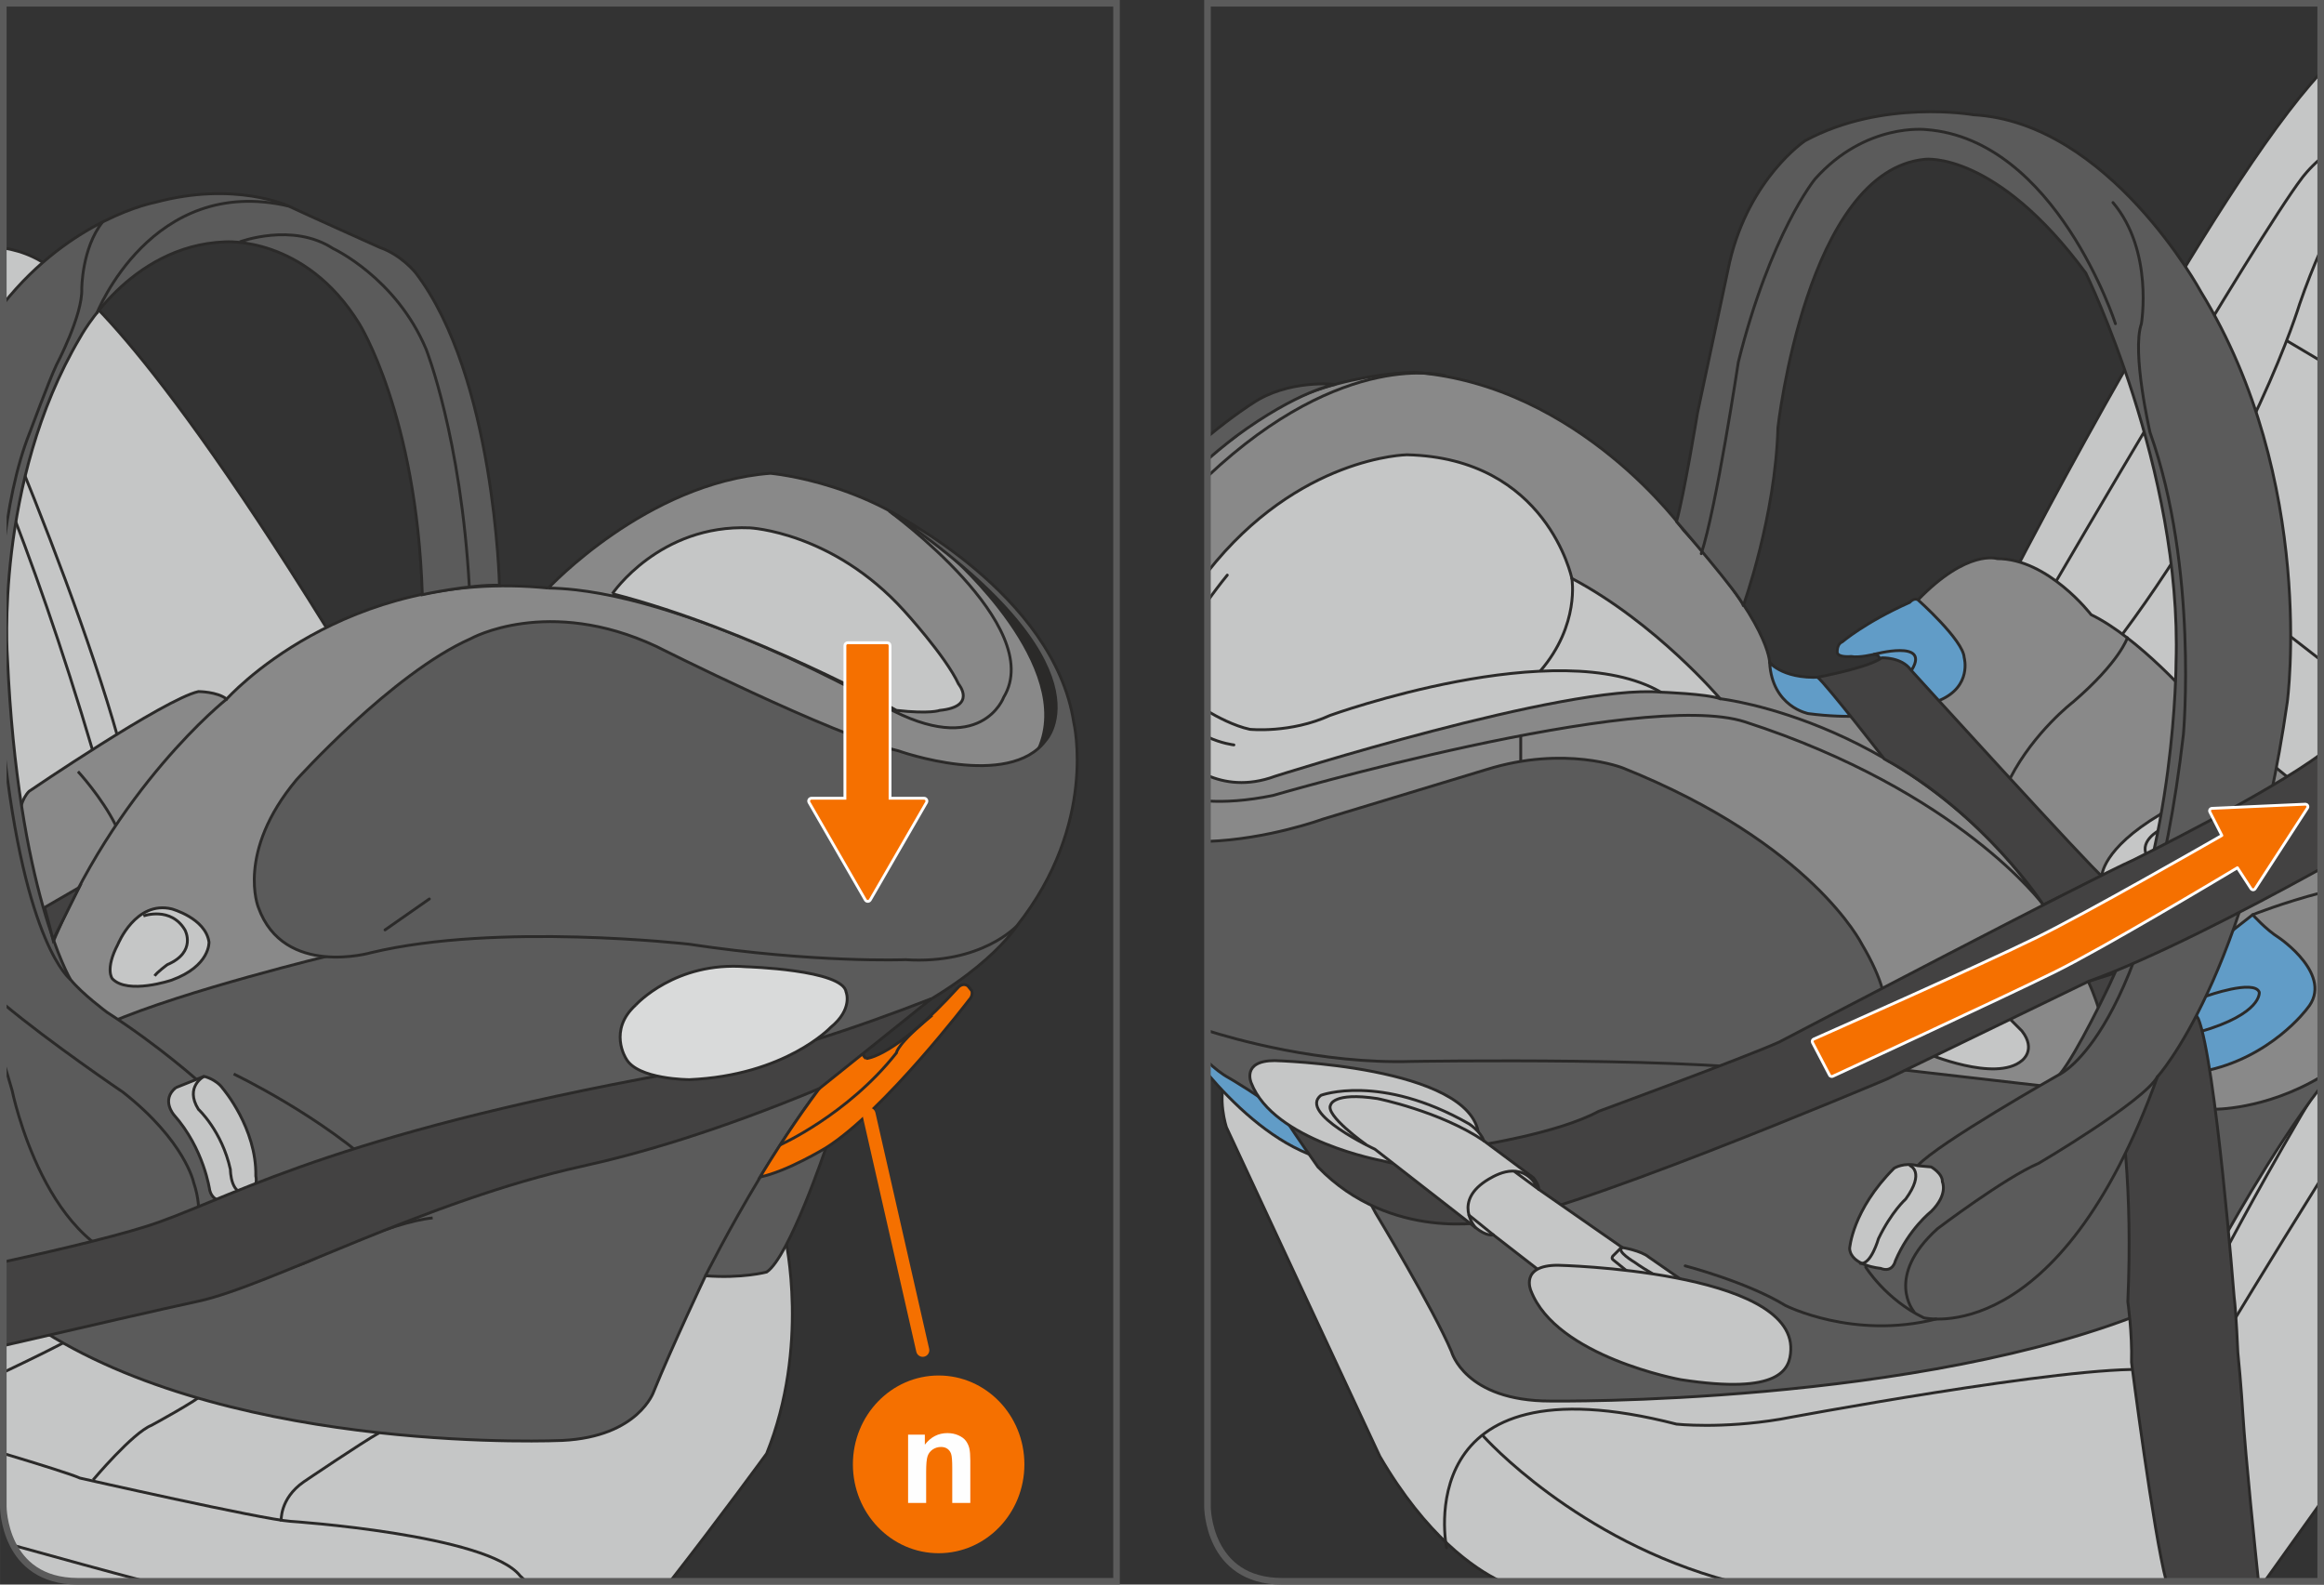 <?xml version="1.0" encoding="UTF-8"?>
<!DOCTYPE svg PUBLIC "-//W3C//DTD SVG 1.1//EN" "http://www.w3.org/Graphics/SVG/1.1/DTD/svg11.dtd">
<!-- Creator: CorelDRAW 2017 -->
<svg xmlns="http://www.w3.org/2000/svg" xml:space="preserve" width="62.26mm" height="42.45mm" version="1.1" style="shape-rendering:geometricPrecision; text-rendering:geometricPrecision; image-rendering:optimizeQuality; fill-rule:evenodd; clip-rule:evenodd"
viewBox="0 0 2988.63 2037.73"
 xmlns:xlink="http://www.w3.org/1999/xlink">
 <rect x="0" y="0" width="2988.63" height="2037.73" fill="#333333" stroke="none"/>
 <defs>
  <style type="text/css">
   <![CDATA[
    .str2 {stroke:#FEFEFE;stroke-width:3.66;stroke-miterlimit:4}
    .str0 {stroke:#2B2A29;stroke-width:3.66;stroke-miterlimit:4}
    .str3 {stroke:#FEFEFE;stroke-width:3.66;stroke-linecap:round;stroke-linejoin:round;stroke-miterlimit:4}
    .str1 {stroke:#2B2A29;stroke-width:3.66;stroke-linecap:round;stroke-linejoin:round;stroke-miterlimit:4}
    .fil1 {fill:none;fill-rule:nonzero}
    .fil9 {fill:#FEFEFE;fill-rule:nonzero}
    .fil7 {fill:#D9DADA;fill-rule:nonzero}
    .fil0 {fill:#C5C6C6;fill-rule:nonzero}
    .fil4 {fill:#898989;fill-rule:nonzero}
    .fil3 {fill:#5B5B5B;fill-rule:nonzero}
    .fil6 {fill:#434242;fill-rule:nonzero}
    .fil2 {fill:#2B2A29;fill-rule:nonzero}
    .fil8 {fill:#619CC7;fill-rule:nonzero}
    .fil5 {fill:#F57000;fill-rule:nonzero}
   ]]>
  </style>
 </defs>
 <g id="Слой_x0020_1">
  <path class="fil0" d="M861.94 2033.5c62.89,-80.45 123.94,-164.21 123.94,-164.21 55.64,-137.91 24.2,-275.84 24.2,-275.84l-590.4 -786.38c-256.48,-413.77 -343.59,-452.48 -343.59,-452.48 -20.62,-21.45 -46.58,-31.64 -71.85,-35.77l0 1618.66c0,0 0,96.02 96,96.02l0 0 761.71 0z"/>
  <path class="fil1 str0" d="M861.94 2033.5c62.89,-80.45 123.94,-164.21 123.94,-164.21 55.64,-137.91 24.2,-275.84 24.2,-275.84l-590.4 -786.38c-256.48,-413.77 -343.59,-452.48 -343.59,-452.48 -20.62,-21.45 -46.58,-31.64 -71.85,-35.77"/>
  <path class="fil1 str0" d="M4.23 543.69c51.81,124.5 112.45,280.54 148.07,407.35"/>
  <path class="fil1 str0" d="M119.64 966.76c-39.88,-135.33 -80.04,-247.87 -115.41,-337"/>
  <path class="fil1 str0" d="M4.23 1869.07c49.56,14.89 88.77,27.2 98.47,31.69 0,0 234.71,53.23 271,55.65 0,0 254.06,16.95 295.22,70.18 0,0 2.88,2.37 7.15,6.92"/>
  <path class="fil1 str0" d="M4.23 1764.89c34.35,-16.4 75.96,-36.6 81.53,-40.78"/>
  <path class="fil1 str0" d="M119.64 1903.18c0,0 50.82,-60.49 75.02,-70.18 0,0 58.06,-31.45 67.74,-41.13"/>
  <path class="fil1 str0" d="M361.6 1956.41c0,0 -2.42,-29.04 29.04,-50.82 0,0 75,-50.8 96.78,-62.91"/>
  <path class="fil1 str0" d="M17.15 1987.27c60.21,16.75 118.84,32.8 169.72,46.23"/>
  <path class="fil2" d="M1304.07 954.66l56.86 30.24c0,0 25.4,-96.78 -36.29,-171.8 0,0 -38.71,-50.8 -68.98,-66.54l30.25 98 19.35 85.89 -1.2 24.2z"/>
  <path class="fil1 str0" d="M1304.07 954.66l56.86 30.24c0,0 25.4,-96.78 -36.29,-171.8 0,0 -38.71,-50.8 -68.98,-66.54l30.25 98 19.35 85.89 -1.2 24.2"/>
  <path class="fil3" d="M1114.13 1361.17c-12.09,0 9.68,-38.71 9.68,-38.71 140.34,-61.71 183.89,-131.87 183.89,-131.87l-27.23 -5.45 -181.47 -7.26 -190.54 -14.52 -386.54 -3.62 -214.15 39.91 -274.01 123.42 -29.52 11.4 0 338.05c31.76,26.32 53.72,40.72 53.72,40.72 252.85,158.49 665.4,139.13 665.4,139.13 98,-4.84 117.35,-62.91 117.35,-62.91 23,-56.86 66.54,-148.82 66.54,-148.82 47.2,3.64 78.64,-4.82 78.64,-4.82 29.04,-19.35 76.22,-159.71 76.22,-159.71l52.03 -114.93z"/>
  <path class="fil1 str0" d="M1114.13 1361.17c-12.09,0 9.68,-38.71 9.68,-38.71 140.34,-61.71 183.89,-131.87 183.89,-131.87l-27.23 -5.45 -181.47 -7.26 -190.54 -14.52 -386.54 -3.62 -214.15 39.91 -274.01 123.42 -29.52 11.4m0 338.05c31.76,26.32 53.72,40.72 53.72,40.72 252.85,158.49 665.4,139.13 665.4,139.13 98,-4.84 117.35,-62.91 117.35,-62.91 23,-56.86 66.54,-148.82 66.54,-148.82 47.2,3.64 78.64,-4.82 78.64,-4.82 29.04,-19.35 76.22,-159.71 76.22,-159.71l52.03 -114.93"/>
  <path class="fil4" d="M705.2 756.25c0,0 125.82,-135.51 285.53,-147.6 0,0 140.33,12.09 234.69,108.89 0,0 158.49,139.13 110.11,245.6l-3.64 18.14 -48.38 16.95 -220.19 9.67 -169.38 -50.82 -164.53 -48.38 -241.97 60.49 -89.52 108.88 7.25 67.74 21.77 82.28c0,0 -191.15,45.98 -285.51,87.11l-133.09 60.49 -4.1 0.91 0 -317.11 21.04 -15.31c0,0 2.42,-16.93 12.11,-26.6 0,0 174.21,-118.57 217.76,-128.24 0,0 24.2,0 36.31,9.67 0,0 150,-169.38 413.76,-142.76z"/>
  <path class="fil1 str0" d="M705.2 756.25c0,0 125.82,-135.51 285.53,-147.6 0,0 140.33,12.09 234.69,108.89 0,0 158.49,139.13 110.11,245.6l-3.64 18.14 -48.38 16.95 -220.19 9.67 -169.38 -50.82 -164.53 -48.38 -241.97 60.49 -89.52 108.88 7.25 67.74 21.77 82.28c0,0 -191.15,45.98 -285.51,87.11l-133.09 60.49 -4.1 0.91m0 -317.11l21.04 -15.31c0,0 2.42,-16.93 12.11,-26.6 0,0 174.21,-118.57 217.76,-128.24 0,0 24.2,0 36.31,9.67 0,0 150,-169.38 413.76,-142.76"/>
  <path class="fil1 str0" d="M1143.16 657.04c0,0 203.25,147.6 147.6,239.55 0,0 -29.04,79.85 -152.44,12.09 0,0 -261.33,-150.02 -433.11,-152.44"/>
  <path class="fil3" d="M1146.79 659.47c0,0 208.7,103.44 234.1,269.79 0,0 31.16,129.75 -73.19,261.32 0,0 -45.37,49.9 -143.37,43.55 0,0 -116.15,4.54 -278.57,-19.96 0,0 -245.9,-28.13 -408.32,10.89 0,0 -112.51,32.67 -145.17,-58.07 0,0 -29.03,-70.77 49.01,-164.23 0,0 123.4,-137.01 224.11,-181.48 0,0 98.91,-55.34 238.64,9.99 0,0 226.85,114.32 311.24,134.29 0,0 142.45,50.82 189.65,-13.62 0,0 90.13,-94.97 -198.12,-292.47z"/>
  <path class="fil1 str0" d="M1146.79 659.47c0,0 208.7,103.44 234.1,269.79 0,0 31.16,129.75 -73.19,261.32 0,0 -45.37,49.9 -143.37,43.55 0,0 -116.15,4.54 -278.57,-19.96 0,0 -245.9,-28.13 -408.32,10.89 0,0 -112.51,32.67 -145.17,-58.07 0,0 -29.03,-70.77 49.01,-164.23 0,0 123.4,-137.01 224.11,-181.48 0,0 98.91,-55.34 238.64,9.99 0,0 226.85,114.32 311.24,134.29 0,0 142.45,50.82 189.65,-13.62 0,0 90.13,-94.97 -198.12,-292.47"/>
  <path class="fil0" d="M151.7 1214.17c0,0 22.69,-56.25 68.96,-45.37 0,0 43.56,11.79 48.09,42.64 0,0 1.81,30.86 -48.09,49.01 0,0 -56.25,19.05 -76.22,-1.81 0,0 -9.97,-11.8 7.26,-44.47z"/>
  <path class="fil1 str0" d="M151.7 1214.17c0,0 22.69,-56.25 68.96,-45.37 0,0 43.56,11.79 48.09,42.64 0,0 1.81,30.86 -48.09,49.01 0,0 -56.25,19.05 -76.22,-1.81 0,0 -9.97,-11.8 7.26,-44.47"/>
  <path class="fil1 str0" d="M184.36 1177.88c0,0 35.39,-12.7 53.53,18.15 0,0 15.43,28.13 -22.67,44.45 0,0 -13.62,9.99 -16.34,14.52"/>
  <path class="fil1 str0" d="M291.43 899.02c0,0 -143.97,113.73 -227.44,323.02"/>
  <path class="fil1 str0" d="M100.28 992.17c0,0 30.25,32.67 48.4,68.96"/>
  <path class="fil1 str0" d="M220.66 1649.71c0,0 116.14,1.81 183.3,-30.85 0,0 97.98,-47.18 152.42,-52.64"/>
  <path class="fil1 str0" d="M300.51 1381.13c0,0 114.32,54.44 192.36,128.85"/>
  <path class="fil1 str0" d="M907.24 1640.64c0,0 116.15,-233.51 216.55,-318.18"/>
  <path class="fil3" d="M256.35 1391.42c0,0 -50.82,-45.98 -118.56,-89.53 0,0 -32.67,-24.2 -47.19,-42.33 0,0 -67.74,-113.73 -81.05,-413.77 0,0 -16.95,-225.02 93.15,-411.34 0,0 62.91,-118.56 186.31,-123.4 0,0 102.85,-8.47 173,105.25 0,0 73.8,117.35 81.07,348.44 0,0 61.69,-13.31 99.2,-12.11 0,0 -6.04,-268.58 -107.67,-401.66 0,0 -18.15,-22.98 -45.98,-32.67 0,0 -94.37,-42.33 -117.36,-53.22 0,0 -68.96,-32.67 -171.8,-4.84 0,0 -107.24,19.85 -195.26,130.52l0 973.42c3.76,12.12 7.57,24.87 11.37,38.14 0,0 43.55,215.34 177.85,225.02 0,0 47.18,-7.26 65.33,-14.51 0,0 54.44,-35.09 53.23,-79.85l-16.94 -87.11 -38.71 -54.44z"/>
  <path class="fil1 str0" d="M256.35 1391.42c0,0 -50.82,-45.98 -118.56,-89.53 0,0 -32.67,-24.2 -47.19,-42.33 0,0 -67.74,-113.73 -81.05,-413.77 0,0 -16.95,-225.02 93.15,-411.34 0,0 62.91,-118.56 186.31,-123.4 0,0 102.85,-8.47 173,105.25 0,0 73.8,117.35 81.07,348.44 0,0 61.69,-13.31 99.2,-12.11 0,0 -6.04,-268.58 -107.67,-401.66 0,0 -18.15,-22.98 -45.98,-32.67 0,0 -94.37,-42.33 -117.36,-53.22 0,0 -68.96,-32.67 -171.8,-4.84 0,0 -107.24,19.85 -195.26,130.52m0 973.42c3.76,12.12 7.57,24.87 11.37,38.14 0,0 43.55,215.34 177.85,225.02 0,0 47.18,-7.26 65.33,-14.51 0,0 54.44,-35.09 53.23,-79.85l-16.94 -87.11 -38.71 -54.44"/>
  <path class="fil0" d="M226.1 1398.67l36.29 -14.51c0,0 15.74,3.62 24.2,15.73 0,0 43.55,50.8 42.35,112.51 0,0 3.62,13.29 -7.27,19.35l-25.4 12.09c0,0 -21.78,6.06 -26.62,-13.31 0,0 -7.27,-53.23 -45.98,-96.78 0,0 -16.94,-19.36 2.42,-35.09z"/>
  <path class="fil1 str0" d="M226.1 1398.67l36.29 -14.51c0,0 15.74,3.62 24.2,15.73 0,0 43.55,50.8 42.35,112.51 0,0 3.62,13.29 -7.27,19.35l-25.4 12.09c0,0 -21.78,6.06 -26.62,-13.31 0,0 -7.27,-53.23 -45.98,-96.78 0,0 -16.94,-19.36 2.42,-35.09"/>
  <path class="fil1 str0" d="M262.4 1384.16c0,0 -25.4,13.31 -7.27,42.35 0,0 30.25,27.82 41.13,77.42 0,0 0,38.71 25.42,27.82"/>
  <path class="fil1 str0" d="M215.22 1622.49c0,0 59.29,-25.4 33.87,-101.63 0,0 -10.89,-53.24 -90.73,-116.15 0,0 -94.07,-63.69 -154.12,-114.01"/>
  <path class="fil1 str0" d="M90.61 1259.54c0,0 -58.8,-42.63 -86.38,-303.14m0 -248.66c5.87,-51.98 16.23,-107.23 34.35,-152.32 0,0 24.2,-65.33 33.87,-85.89 0,0 33.89,-64.12 32.67,-98 0,0 0,-52.02 26.62,-85.89"/>
  <path class="fil1 str0" d="M124.48 402.98c0,0 70.18,-179.05 246.8,-137.92"/>
  <path class="fil1 str0" d="M308.37 311.03c0,0 67.76,-25.4 119.78,8.47 0,0 81.07,37.51 119.78,129.44 0,0 44.76,112.53 55.65,306.09"/>
  <path class="fil5" d="M1114.13 1361.17c0,0 36.29,-1.2 118.56,-91.95 0,0 6.06,-6.05 12.11,-1.2l4.82 6.05c0,0 2.42,6.04 -3.62,12.09 0,0 -108.87,142.77 -183.89,189.95 0,0 -49.6,30.25 -84.69,37.51 0,0 71.38,-120.98 137.91,-186.31 0,0 -13.29,27.82 -1.2,33.87z"/>
  <path class="fil1 str0" d="M1114.13 1361.17c0,0 36.29,-1.2 118.56,-91.95 0,0 6.06,-6.05 12.11,-1.2l4.82 6.05c0,0 2.42,6.04 -3.62,12.09 0,0 -108.87,142.77 -183.89,189.95 0,0 -49.6,30.25 -84.69,37.51 0,0 71.38,-120.98 137.91,-186.31 0,0 -13.29,27.82 -1.2,33.87"/>
  <path class="fil1 str0" d="M1002.82 1472.48c0,0 87.11,-38.71 150.02,-118.56 0,0 0,-10.89 45.98,-48.4"/>
  <path class="fil0" d="M787.47 763.51c0,0 60.49,-89.53 176.64,-84.69 0,0 106.47,4.84 198.41,106.47 0,0 53.24,58.07 70.18,94.36 0,0 24.2,29.04 -24.2,33.89 0,0 -12.09,4.84 -55.65,0 0,0 -186.31,-104.04 -365.37,-150.02z"/>
  <path class="fil1 str0" d="M787.47 763.51c0,0 60.49,-89.53 176.64,-84.69 0,0 106.47,4.84 198.41,106.47 0,0 53.24,58.07 70.18,94.36 0,0 24.2,29.04 -24.2,33.89 0,0 -12.09,4.84 -55.65,0 0,0 -186.31,-104.04 -365.37,-150.02"/>
  <line class="fil1 str1" x1="495.12" y1="1195.84" x2="552.12" y2= "1156.03" />
  <path class="fil6" d="M57.33 1166.99l44.45 -25.71 -33.56 67.45c0,0 -7.27,-29.04 -10.89,-41.74z"/>
  <path class="fil1 str0" d="M57.33 1166.99l44.45 -25.71 -33.56 67.45c0,0 -7.27,-29.04 -10.89,-41.74"/>
  <path class="fil6" d="M1197.77 1284.28c-101.32,39.46 -204.19,73.31 -288.31,87.89 -461.22,79.85 -600.83,162.16 -705.14,199.5 -40.26,14.42 -118.8,33.38 -200.09,51.24l0 107.59c99.14,-22.95 206.68,-47.66 250.92,-57.19 91.33,-19.7 291.62,-129.11 493.91,-173.63 71.12,-15.67 171.25,-44.25 304.58,-99.8l144.15 -115.61z"/>
  <path class="fil1 str0" d="M1197.77 1284.28c-101.32,39.46 -204.19,73.31 -288.31,87.89 -461.22,79.85 -600.83,162.16 -705.14,199.5 -40.26,14.42 -118.8,33.38 -200.09,51.24m0 107.59c99.14,-22.95 206.68,-47.66 250.92,-57.19 91.33,-19.7 291.62,-129.11 493.91,-173.63 71.12,-15.67 171.25,-44.25 304.58,-99.8l144.15 -115.61"/>
  <path class="fil5" d="M1115.96 1159.14c-1.31,0 -2.49,-0.68 -3.15,-1.81l-72.38 -125.37c-0.64,-1.13 -0.64,-2.51 0,-3.64 0.66,-1.12 1.85,-1.81 3.15,-1.81l42.95 0 0 -196.32c0,-2.02 1.62,-3.64 3.64,-3.64l50.81 0c2,0 3.62,1.63 3.62,3.64l0 196.34 43.76 -0.02c1.31,0 2.49,0.7 3.15,1.83 0.64,1.12 0.64,2.51 0,3.62l-72.39 125.37c-0.66,1.13 -1.86,1.81 -3.15,1.81z"/>
  <path class="fil1 str2" d="M1115.96 1159.14c-1.31,0 -2.49,-0.68 -3.15,-1.81l-72.38 -125.37c-0.64,-1.13 -0.64,-2.51 0,-3.64 0.66,-1.12 1.85,-1.81 3.15,-1.81l42.95 0 0 -196.32c0,-2.02 1.62,-3.64 3.64,-3.64l50.81 0c2,0 3.62,1.63 3.62,3.64l0 196.34 43.76 -0.02c1.31,0 2.49,0.7 3.15,1.83 0.64,1.12 0.64,2.51 0,3.62l-72.39 125.37c-0.66,1.13 -1.86,1.81 -3.15,1.81"/>
  <path class="fil7" d="M817.71 1292.21c0,0 50.82,-56.25 141.55,-48.99 0,0 125.22,3.62 128.84,32.67 0,0 9.08,21.76 -19.95,45.37 0,0 -58.08,61.69 -181.48,67.15 0,0 -67.15,0 -81.66,-27.23 0,0 -23.59,-36.29 12.7,-68.96z"/>
  <path class="fil1 str0" d="M817.71 1292.21c0,0 50.82,-56.25 141.55,-48.99 0,0 125.22,3.62 128.84,32.67 0,0 9.08,21.76 -19.95,45.37 0,0 -58.08,61.69 -181.48,67.15 0,0 -67.15,0 -81.66,-27.23 0,0 -23.59,-36.29 12.7,-68.96"/>
  <path class="fil3" d="M4.23 4.23l-4.23 0 0 1933.24c0.01,0.36 -0.03,24.88 12.45,49.9 12.35,25.05 38.29,50.48 87.79,50.35l1339.84 0 0 -2037.72 -1440.08 0 0 4.23 4.23 0 0 4.23 1427.38 0 0 2020.79 -1331.38 0c-46.5,-0.15 -68.55,-22.71 -80.22,-45.67 -5.74,-11.48 -8.65,-23.1 -10.11,-31.8 -0.73,-4.35 -1.08,-7.98 -1.27,-10.48 -0.17,-2.51 -0.17,-3.81 -0.17,-3.83l0 -1933.24 -4.23 0 0 4.23 0 -4.23z"/>
  <path class="fil0" d="M1929.55 2033.5c-33.69,-16.22 -95.15,-57.88 -155.17,-160.76l-197.15 -422.95c0,0 -12.72,-38.15 0,-66.77l884.04 -442.02 133.56 -213.07c0,0 249.47,-482.98 389.58,-634.36l0 1839.07 -72.04 100.86 -982.82 0z"/>
  <path class="fil1 str1" d="M1929.55 2033.5c-33.69,-16.22 -95.15,-57.88 -155.17,-160.76l-197.15 -422.95c0,0 -12.72,-38.15 0,-66.77l884.04 -442.02 133.56 -213.07c0,0 249.47,-482.98 389.58,-634.36m0 1839.07l-72.04 100.86"/>
  <path class="fil1 str1" d="M2728.39 816.97c168.55,-225.79 228.95,-426.12 228.95,-426.12 8.54,-24.75 17.63,-47.75 27.07,-69.11"/>
  <path class="fil1 str1" d="M2642.53 750.19c0,0 257.59,-442.02 317.99,-521.53 0,0 8.86,-12.12 23.9,-24.93"/>
  <path class="fil1 str1" d="M2941.45 438.55c0,0 17.28,10.16 42.97,25.52"/>
  <path class="fil1 str1" d="M2935.09 810.61c0,0 20.04,15.12 49.33,38.17"/>
  <path class="fil1 str1" d="M1860.25 1990.39c0,0 -50.89,-248.04 295.74,-158.99 0,0 57.24,6.35 133.56,-6.37 0,0 372.06,-69.96 473.82,-63.59"/>
  <path class="fil1 str1" d="M1907.95 1847.3c0,0 119.38,133.91 316.62,186.21"/>
  <path class="fil1 str1" d="M2861.95 1608.79c0,0 53.52,-102.16 122.46,-216.82"/>
  <path class="fil1 str1" d="M2862.2 1715.58c0,0 55.41,-91.94 122.22,-198.75"/>
  <path class="fil8" d="M1552.79 1380.89c32.99,38.7 78.36,82.01 129.37,102.83l50.89 -53 -59.36 -144.16 -120.9 -31.71 0 126.05z"/>
  <path class="fil1 str1" d="M1552.79 1380.89c32.99,38.7 78.36,82.01 129.37,102.83l50.89 -53 -59.36 -144.16 -120.9 -31.71"/>
  <path class="fil3" d="M1552.79 1365.17c8.96,8.55 18.28,15.93 27.61,21.03 0,0 142.05,80.55 188.68,173.83 0,0 74.2,122.96 97.52,178.09 0,0 16.95,63.6 127.19,63.6 0,0 477.01,6.35 775.93,-118.73l84.79 -80.56c0,0 65.7,-120.82 129.89,-204.53l0 -68.1 -252.85 -5.1 -604.2 -25.43 -574.57 -19.03 0 84.93z"/>
  <path class="fil1 str1" d="M1552.79 1365.17c8.96,8.55 18.28,15.93 27.61,21.03 0,0 142.05,80.55 188.68,173.83 0,0 74.2,122.96 97.52,178.09 0,0 16.95,63.6 127.19,63.6 0,0 477.01,6.35 775.93,-118.73l84.79 -80.56c0,0 65.7,-120.82 129.89,-204.53m0 -68.1l-252.85 -5.1 -604.2 -25.43 -574.57 -19.03"/>
  <path class="fil4" d="M1819.97 478.84c0,0 -142.05,0 -231.09,82.67 0,0 -14.48,10.09 -36.09,27.5l0 528.47 12.77 1.6 48.77 -19.09 311.62 -59.35 161.13 21.2 267.12 180.2 91.16 133.56 184.43 21.2 216.25 29.68c0,0 66.11,1.43 138.36,-41.6l0 -350.88 -163.8 -133.28c0,0 -69.97,-80.57 -131.44,-110.24 0,0 -55.12,-72.09 -120.85,-72.09 0,0 -38.17,-12.72 -101.76,53l16.95 63.61 -8.47 38.15 -53 14.85 -106.01 4.23 -40.27 -40.29c0,0 0,-50.87 -110.24,-169.6 0,0 -133.56,-186.56 -345.56,-203.51z"/>
  <path class="fil1 str1" d="M1819.97 478.84c0,0 -142.05,0 -231.09,82.67 0,0 -14.48,10.09 -36.09,27.5m0 528.47l12.77 1.6 48.77 -19.09 311.62 -59.35 161.13 21.2 267.12 180.2 91.16 133.56 184.43 21.2 216.25 29.68c0,0 66.11,1.43 138.36,-41.6m0 -350.88l-163.8 -133.28c0,0 -69.97,-80.57 -131.44,-110.24 0,0 -55.12,-72.09 -120.85,-72.09 0,0 -38.17,-12.72 -101.76,53l16.95 63.61 -8.47 38.15 -53 14.85 -106.01 4.23 -40.27 -40.29c0,0 0,-50.87 -110.24,-169.6 0,0 -133.56,-186.56 -345.56,-203.51"/>
  <path class="fil0" d="M2021.37 743.83c0,0 -31.8,-154.76 -212,-158.99 0,0 -139.37,1.62 -256.58,150.81l0 261.58c21.75,9.39 51.23,14.18 86.98,1.01 0,0 373.11,-118.73 496.08,-108.13 0,0 59.37,2.12 76.32,8.49 0,0 -82.67,-97.53 -190.8,-154.77z"/>
  <path class="fil1 str1" d="M2021.37 743.83c0,0 -31.8,-154.76 -212,-158.99 0,0 -139.37,1.62 -256.58,150.81m0 261.58c21.75,9.39 51.23,14.18 86.98,1.01 0,0 373.11,-118.73 496.08,-108.13 0,0 59.37,2.12 76.32,8.49 0,0 -82.67,-97.53 -190.8,-154.77"/>
  <path class="fil1 str1" d="M2021.37 743.83c0,0 10.6,59.36 -40.29,118.73"/>
  <path class="fil1 str1" d="M1552.79 914.45c11.76,7 33.96,19.03 54.47,23.43 0,0 52.26,5.44 103.13,-17.88 0,0 294.01,-106.21 425.46,-29.89"/>
  <path class="fil1 str1" d="M1586.77 957.95c0,0 -16.27,-1.87 -33.98,-10.31m0 -174.4c7.4,-10.61 15.84,-21.81 25.49,-33.66"/>
  <path class="fil1 str1" d="M2212.17 898.59c0,0 250.15,27.57 415.52,265.01 0,0 -108.11,-146.28 -383.71,-235.32 -133.76,-43.22 -606.94,94.66 -606.94,94.66 -34.17,6.99 -61.95,8.53 -84.24,7.11m0 -417.37c175.89,-165.73 305.33,-129.6 305.33,-129.6"/>
  <path class="fil3" d="M1552.79 1082.04c77.26,-2.61 148.45,-28.69 148.45,-28.69l209.89 -63.61c101.76,-31.78 175.96,-2.12 175.96,-2.12 243.79,97.53 307.39,226.85 307.39,226.85 106.01,178.07 -91.16,167.47 -91.16,167.47 -91.16,-23.32 -487.61,-16.95 -487.61,-16.95 -117.34,3.61 -231.6,-29.68 -262.93,-39.63l0 -243.32zm0 -520.28c33.57,-27.76 57.3,-42.66 57.3,-42.66 46.64,-31.8 106.81,-24.76 106.81,-24.76 0,0 -47.45,7.81 -128,67.16 0,0 -14.46,10.86 -36.1,29.52l0 -29.27z"/>
  <path class="fil1 str1" d="M1552.79 1082.04c77.26,-2.61 148.45,-28.69 148.45,-28.69l209.89 -63.61c101.76,-31.78 175.96,-2.12 175.96,-2.12 243.79,97.53 307.39,226.85 307.39,226.85 106.01,178.07 -91.16,167.47 -91.16,167.47 -91.16,-23.32 -487.61,-16.95 -487.61,-16.95 -117.34,3.61 -231.6,-29.68 -262.93,-39.63m0 -763.6c33.57,-27.76 57.3,-42.66 57.3,-42.66 46.64,-31.8 106.81,-24.76 106.81,-24.76 0,0 -47.45,7.81 -128,67.16 0,0 -14.46,10.86 -36.1,29.52"/>
  <path class="fil8" d="M2896.93 1176.31c0,0 16.95,19.09 33.92,29.68 0,0 72.09,48.76 36.04,91.16 0,0 -46.64,63.59 -133.56,80.56 0,0 -10.6,-55.12 -14.83,-72.09l29.68 -91.16 48.76 -38.15z"/>
  <path class="fil1 str1" d="M2896.93 1176.31c0,0 16.95,19.09 33.92,29.68 0,0 72.09,48.76 36.04,91.16 0,0 -46.64,63.59 -133.56,80.56 0,0 -10.6,-55.12 -14.83,-72.09l29.68 -91.16 48.76 -38.15"/>
  <path class="fil1 str1" d="M2837.5 1280.85c0,0 61.54,-21.85 67.9,-4.9 0,0 4.23,27.57 -76.32,50.89"/>
  <path class="fil0" d="M2477.17 1354.39c0,0 89.04,38.15 122.96,9.53 0,0 19.09,-13.77 0,-38.15l-28.62 -28.62 -94.34 57.24z"/>
  <path class="fil1 str1" d="M2477.17 1354.39c0,0 89.04,38.15 122.96,9.53 0,0 19.09,-13.77 0,-38.15l-28.62 -28.62 -94.34 57.24"/>
  <path class="fil8" d="M2275.77 851.95c0,0 19.08,24.39 75.25,18.02 0,0 56.19,-11.65 63.6,-15.9 0,0 7.42,-10.6 -4.23,-12.72 0,0 -20.19,4.96 -29.72,2.85 0,0 -16.61,1.78 -17.98,-4.96 0,0 -1.07,-10.6 6.35,-13.78 0,0 29.68,-25.44 86.92,-50.87 0,0 5.3,-6.37 10.6,-3.18 0,0 58.3,51.94 59.36,74.19 0,0 10.6,37.11 -31.79,55.12 0,0 -62.55,30.76 -168.55,16.97 0,0 -46.63,-8.48 -49.82,-65.72z"/>
  <path class="fil1 str1" d="M2275.77 851.95c0,0 19.08,24.39 75.25,18.02 0,0 56.19,-11.65 63.6,-15.9 0,0 7.42,-10.6 -4.23,-12.72 0,0 -20.19,4.96 -29.72,2.85 0,0 -16.61,1.78 -17.98,-4.96 0,0 -1.07,-10.6 6.35,-13.78 0,0 29.68,-25.44 86.92,-50.87 0,0 5.3,-6.37 10.6,-3.18 0,0 58.3,51.94 59.36,74.19 0,0 10.6,37.11 -31.79,55.12 0,0 -62.55,30.76 -168.55,16.97 0,0 -46.63,-8.48 -49.82,-65.72"/>
  <path class="fil1 str1" d="M2410.39 841.35c0,0 71.02,-19.08 48.75,19.09"/>
  <path class="fil6" d="M2337.37 870.89c0,0 65.5,-12.19 82.47,-24.91 0,0 25.5,-1.2 37.37,15.41 0,0 237.25,260.86 245.74,265.11l-75.26 37.1c0,0 -76.32,-117.66 -204.58,-187.63 0,0 -74.07,-95.54 -85.74,-105.08z"/>
  <path class="fil1 str1" d="M2337.37 870.89c0,0 65.5,-12.19 82.47,-24.91 0,0 25.5,-1.2 37.37,15.41 0,0 237.25,260.86 245.74,265.11l-75.26 37.1c0,0 -76.32,-117.66 -204.58,-187.63 0,0 -74.07,-95.54 -85.74,-105.08"/>
  <path class="fil1 str1" d="M2735.81 820.16c0,0 -9.53,30.74 -69.95,82.67 0,0 -49.82,38.17 -80.56,97.53"/>
  <path class="fil0" d="M2702.95 1126.49c0,0 0,-34.44 74.73,-78.96 0,0 14.31,-14.31 7.14,23.85l-15.1 38.17 -65.98 21.46 -0.79 -4.51z"/>
  <path class="fil1 str1" d="M2702.95 1126.49c0,0 0,-34.44 74.73,-78.96 0,0 14.31,-14.31 7.14,23.85l-15.1 38.17 -65.98 21.46 -0.79 -4.51"/>
  <path class="fil1 str1" d="M2776.09 1068.2c0,0 -23.84,12.72 -15.9,31"/>
  <path class="fil6" d="M2685.46 1262.18c0,0 63.6,124.02 50.89,411.81 0,0 5.83,39.75 4.76,77.92 0,0 28.14,219.77 44.71,281.6l118.55 0c-3.73,-35.53 -16.55,-159.13 -20.15,-216.43 0,0 -2.14,-36.56 -6.37,-77.9 0,0 -2.12,-50.89 -4.78,-71.55 0,0 -23.84,-303.7 -46.11,-357.76l-23.84 -36.58 -87.45 -20.66 -30.21 9.53z"/>
  <path class="fil1 str1" d="M2685.46 1262.18c0,0 63.6,124.02 50.89,411.81 0,0 5.83,39.75 4.76,77.92 0,0 28.14,219.77 44.71,281.6m118.55 0c-3.73,-35.53 -16.55,-159.13 -20.15,-216.43 0,0 -2.14,-36.56 -6.37,-77.9 0,0 -2.12,-50.89 -4.78,-71.55 0,0 -23.84,-303.7 -46.11,-357.76l-23.84 -36.58 -87.45 -20.66 -30.21 9.53"/>
  <path class="fil3" d="M2399.26 1629.46c0,0 25.43,41.34 74.73,65.2 0,0 173.3,42.93 300.52,-310.05 0,0 116.07,-127.21 166.93,-481.78 0,0 38.17,-284.6 -111.29,-527.88 0,0 -117.66,-217.83 -292.56,-227.36 0,0 -116.09,-20.68 -216.25,33.38 0,0 -71.55,47.71 -96.98,155.83 0,0 -34.99,163.77 -41.34,193.98 0,0 -17.49,106.52 -27.04,139.91 0,0 82.69,95.41 85.88,108.13 0,0 41.34,-114.5 44.52,-228.97 0,0 36.56,-330.71 189.21,-345.02 0,0 90.63,-11.15 206.7,146.28 0,0 124.01,252.81 116.07,500.85 0,0 0,235.32 -85.86,414.99 0,0 -41.34,87.45 -63.61,114.48 0,0 -157.4,89.04 -182.85,117.66l-66.77 130.38z"/>
  <path class="fil1 str1" d="M2399.26 1629.46c0,0 25.43,41.34 74.73,65.2 0,0 173.3,42.93 300.52,-310.05 0,0 116.07,-127.21 166.93,-481.78 0,0 38.17,-284.6 -111.29,-527.88 0,0 -117.66,-217.83 -292.56,-227.36 0,0 -116.09,-20.68 -216.25,33.38 0,0 -71.55,47.71 -96.98,155.83 0,0 -34.99,163.77 -41.34,193.98 0,0 -17.49,106.52 -27.04,139.91 0,0 82.69,95.41 85.88,108.13 0,0 41.34,-114.5 44.52,-228.97 0,0 36.56,-330.71 189.21,-345.02 0,0 90.63,-11.15 206.7,146.28 0,0 124.01,252.81 116.07,500.85 0,0 0,235.32 -85.86,414.99 0,0 -41.34,87.45 -63.61,114.48 0,0 -157.4,89.04 -182.85,117.66l-66.77 130.38"/>
  <path class="fil1 str1" d="M2461.27 1686.7c0,0 -38.16,-44.52 30.21,-106.53 0,0 85.86,-65.18 130.38,-84.26 0,0 135.16,-79.51 152.65,-111.31"/>
  <path class="fil1 str1" d="M2648.88 1381.42c0,0 114.48,-52.46 159,-437.24 0,0 19.09,-213.07 -42.93,-387.97 0,0 -23.84,-103.35 -11.13,-139.93 0,0 15.9,-93.8 -36.58,-155.81"/>
  <path class="fil1 str1" d="M2720.44 416.29c0,0 -76.32,-236.91 -243.28,-249.63 0,0 -77.9,-9.53 -143.1,63.6 0,0 -57.24,69.96 -98.57,235.32 0,0 -28.62,189.21 -47.71,246.45"/>
  <path class="fil6" d="M1896.82 1473.65c0,0 106.53,-15.9 158.99,-44.52 0,0 186.04,-68.37 232.14,-89.04 0,0 410.23,-214.64 454.75,-233.73 0,0 173.58,-85.53 241.71,-136.49l0 147.4c-101.15,55.71 -217.25,115.46 -298.95,144.9 0,0 -216.25,104.94 -259.18,125.62 0,0 -438.84,186.02 -510.38,182.84 0,0 -127.21,27.04 -221.01,-69.95 0,0 -27.03,-38.15 -41.35,-60.42 0,0 136.74,50.89 243.28,33.4z"/>
  <path class="fil1 str1" d="M1896.82 1473.65c0,0 106.53,-15.9 158.99,-44.52 0,0 186.04,-68.37 232.14,-89.04 0,0 410.23,-214.64 454.75,-233.73 0,0 173.58,-85.53 241.71,-136.49m0 147.4c-101.15,55.71 -217.25,115.46 -298.95,144.9 0,0 -216.25,104.94 -259.18,125.62 0,0 -438.84,186.02 -510.38,182.84 0,0 -127.21,27.04 -221.01,-69.95 0,0 -27.03,-38.15 -41.35,-60.42 0,0 136.74,50.89 243.28,33.4"/>
  <path class="fil0" d="M1639.24 1363.93c0,0 252.81,6.37 262.34,95.41 0,0 -15.9,62 -124.01,33.38 0,0 -139.93,-25.43 -168.54,-100.17 0,0 -12.72,-28.62 30.21,-28.62z"/>
  <path class="fil1 str1" d="M1639.24 1363.93c0,0 252.81,6.37 262.34,95.41 0,0 -15.9,62 -124.01,33.38 0,0 -139.93,-25.43 -168.54,-100.17 0,0 -12.72,-28.62 30.21,-28.62"/>
  <path class="fil0" d="M2418.34 1631.05c0,0 -38.15,-3.18 -39.74,-25.43 0,0 3.16,-49.3 57.23,-103.35 0,0 12.72,-7.96 30.21,-3.19l17.49 1.59c0,0 14.84,8.48 14.31,19.09 0,0 7.94,15.88 -14.31,38.15 0,0 -28.62,22.25 -46.11,63.6 0,0 -3.18,15.9 -19.09,9.53z"/>
  <path class="fil1 str1" d="M2418.34 1631.05c0,0 -38.15,-3.18 -39.74,-25.43 0,0 3.16,-49.3 57.23,-103.35 0,0 12.72,-7.96 30.21,-3.19l17.49 1.59c0,0 14.84,8.48 14.31,19.09 0,0 7.94,15.88 -14.31,38.15 0,0 -28.62,22.25 -46.11,63.6 0,0 -3.18,15.9 -19.09,9.53"/>
  <path class="fil1 str1" d="M2456.5 1499.08c0,0 19.61,7.94 -5.83,42.93 0,0 -18.02,15.9 -34.98,50.89 0,0 -9.53,33.92 -23.32,31.78"/>
  <line class="fil1 str1" x1="1955.65" y1="977.56" x2="1955.65" y2= "946.1" />
  <path class="fil1 str1" d="M2167.12 1627.87c0,0 79.51,20.67 128.78,50.89 0,0 87.45,44.52 193.98,17.47"/>
  <path class="fil5" d="M2355.16 1384.31c-0.98,-0.13 -1.9,-0.73 -2.39,-1.68l-21.95 -41.96c-0.39,-0.78 -0.47,-1.69 -0.17,-2.52 0.29,-0.83 0.92,-1.49 1.71,-1.86 2.15,-0.95 215.64,-95.53 286.94,-130.76 66.35,-32.82 216.32,-118.7 237.99,-131.14l-15.42 -30.24c-0.49,-0.96 -0.46,-2.12 0.08,-3.05 0.56,-0.93 1.54,-1.53 2.61,-1.57l120.05 -5.35c0.2,-0.02 0.39,0 0.58,0.03 0.98,0.12 1.83,0.7 2.32,1.56 0.6,1.03 0.56,2.32 -0.08,3.32l-67.31 103.74c-0.58,0.9 -1.57,1.46 -2.66,1.46 -0.15,-0.02 -0.29,-0.02 -0.44,-0.03 -0.91,-0.14 -1.71,-0.65 -2.24,-1.43l-17.49 -26.92c-21.76,13.06 -172.09,102.94 -234.1,133.66 -66.53,32.97 -284.06,133.49 -286.24,134.49 -0.58,0.27 -1.19,0.36 -1.78,0.27z"/>
  <path class="fil1 str3" d="M2355.16 1384.31c-0.98,-0.13 -1.9,-0.73 -2.39,-1.68l-21.95 -41.96c-0.39,-0.78 -0.47,-1.69 -0.17,-2.52 0.29,-0.83 0.92,-1.49 1.71,-1.86 2.15,-0.95 215.64,-95.53 286.94,-130.76 66.35,-32.82 216.32,-118.7 237.99,-131.14l-15.42 -30.24c-0.49,-0.96 -0.46,-2.12 0.08,-3.05 0.56,-0.93 1.54,-1.53 2.61,-1.57l120.05 -5.35c0.2,-0.02 0.39,0 0.58,0.03 0.98,0.12 1.83,0.7 2.32,1.56 0.6,1.03 0.56,2.32 -0.08,3.32l-67.31 103.74c-0.58,0.9 -1.57,1.46 -2.66,1.46 -0.15,-0.02 -0.29,-0.02 -0.44,-0.03 -0.91,-0.14 -1.71,-0.65 -2.24,-1.43l-17.49 -26.92c-21.76,13.06 -172.09,102.94 -234.1,133.66 -66.53,32.97 -284.06,133.49 -286.24,134.49 -0.58,0.27 -1.19,0.36 -1.78,0.27"/>
  <path class="fil1 str1" d="M2896.93 1176.31c0,0 40.01,-15.89 87.49,-28.11"/>
  <path class="fil0" d="M1977.82 1632.56l-57.46 -44.59c0,0 -8.16,2.73 -23.11,-9.52l-129.16 -100.6c0,0 -99.26,-46.22 -69.33,-69.33 0,0 76.12,-28.55 190.33,36.71 0,0 14.95,9.5 19.03,21.75l63.89 47.59c0,0 6.81,8.15 6.81,14.95l107.42 74.76c0,0 24.47,4.1 33.97,12.25l48.96 33.99 -191.34 -17.95z"/>
  <path class="fil1 str1" d="M1977.82 1632.56l-57.46 -44.59c0,0 -8.16,2.73 -23.11,-9.52l-129.16 -100.6c0,0 -99.26,-46.22 -69.33,-69.33 0,0 76.12,-28.55 190.33,36.71 0,0 14.95,9.5 19.03,21.75l63.89 47.59c0,0 6.81,8.15 6.81,14.95l107.42 74.76c0,0 24.47,4.1 33.97,12.25l48.96 33.99 -191.34 -17.95"/>
  <path class="fil1 str1" d="M2169.16 1650.51c0,0 -16.98,-0.68 -34.32,0.34"/>
  <path class="fil1 str1" d="M2146.56 1650.34c0,0 -32.12,-17.83 -44.35,-27.01 0,0 -24.81,-14.62 -15.97,-19.03"/>
  <path class="fil1 str1" d="M2084.36 1604.96l-10.2 10.21c0,0 -2.55,3.05 0.51,5.08l32.62 26.52"/>
  <path class="fil1 str1" d="M1897.25 1578.46c0,0 -30.13,-34.09 17.34,-62.2 14.11,-8.35 44.86,-23.45 64.23,13.26l-31.92 -23.5"/>
  <line class="fil1 str1" x1="1920.37" y1="1587.98" x2="1889.1" y2= "1562.66" />
  <path class="fil1 str1" d="M1756.03 1471.39c0,0 -52.52,-37.22 -44.86,-50.47 0,0 3.05,-16.83 60.15,-8.17 0,0 80.39,16.14 136.81,54.21"/>
  <path class="fil0" d="M2003.25 1627.08c0,0 303.71,6.76 299.7,108.98 -0.98,24.96 -13.41,57.96 -141.69,38.13 0,0 -159.83,-29.06 -192.52,-114.41 0,0 -14.53,-32.7 34.51,-32.7z"/>
  <path class="fil1 str1" d="M2003.25 1627.08c0,0 303.71,6.76 299.7,108.98 -0.98,24.96 -13.41,57.96 -141.69,38.13 0,0 -159.83,-29.06 -192.52,-114.41 0,0 -14.53,-32.7 34.51,-32.7"/>
  <path class="fil3" d="M1552.79 4.23l-4.23 0 0 1933.24c0.02,0.36 -0.03,24.88 12.45,49.9 12.35,25.05 38.29,50.48 87.79,50.35l1339.84 0 0 -2037.72 -1440.08 0 0 4.23 4.23 0 0 4.23 1427.38 0 0 2020.79 -1331.38 0c-46.5,-0.15 -68.55,-22.71 -80.22,-45.67 -5.74,-11.48 -8.65,-23.1 -10.11,-31.8 -0.73,-4.35 -1.08,-7.98 -1.27,-10.48 -0.17,-2.51 -0.17,-3.81 -0.17,-3.83l0 -1933.24 -4.23 0 0 4.23 0 -4.23z"/>
  <path class="fil5" d="M1207.07 1997.4c60.92,0 110.28,-51.16 110.28,-114.27 0,-63.11 -49.36,-114.27 -110.28,-114.27 -60.91,0 -110.27,51.16 -110.27,114.27 0,63.11 49.36,114.27 110.27,114.27z"/>
  <path class="fil9" d="M1247.81 1932.77l-23.23 0 0 -44.83c0,-9.46 -0.48,-15.6 -1.49,-18.39 -1.01,-2.78 -2.59,-4.94 -4.8,-6.48 -2.26,-1.54 -4.94,-2.3 -8.11,-2.3 -3.98,0 -7.58,1.1 -10.8,3.26 -3.22,2.21 -5.38,5.14 -6.58,8.78 -1.2,3.65 -1.78,10.37 -1.78,20.16l0 39.79 -23.23 0 0 -87.8 21.55 0 0 12.86c7.68,-9.94 17.33,-14.88 28.95,-14.88 5.14,0 9.79,0.91 14.06,2.78 4.27,1.87 7.49,4.22 9.65,7.06 2.16,2.88 3.7,6.14 4.56,9.74 0.82,3.65 1.25,8.88 1.25,15.65l0 54.58z"/>
  <path class="fil5" d="M1109.28 1434.71l69.07 303.55c1.04,4.57 5.57,7.42 10.13,6.38 4.56,-1.04 7.42,-5.57 6.38,-10.15l-69.08 -303.55c-1.03,-4.56 -5.57,-7.42 -10.12,-6.37 -4.57,1.03 -7.42,5.57 -6.38,10.12z"/>
 </g>
</svg>
